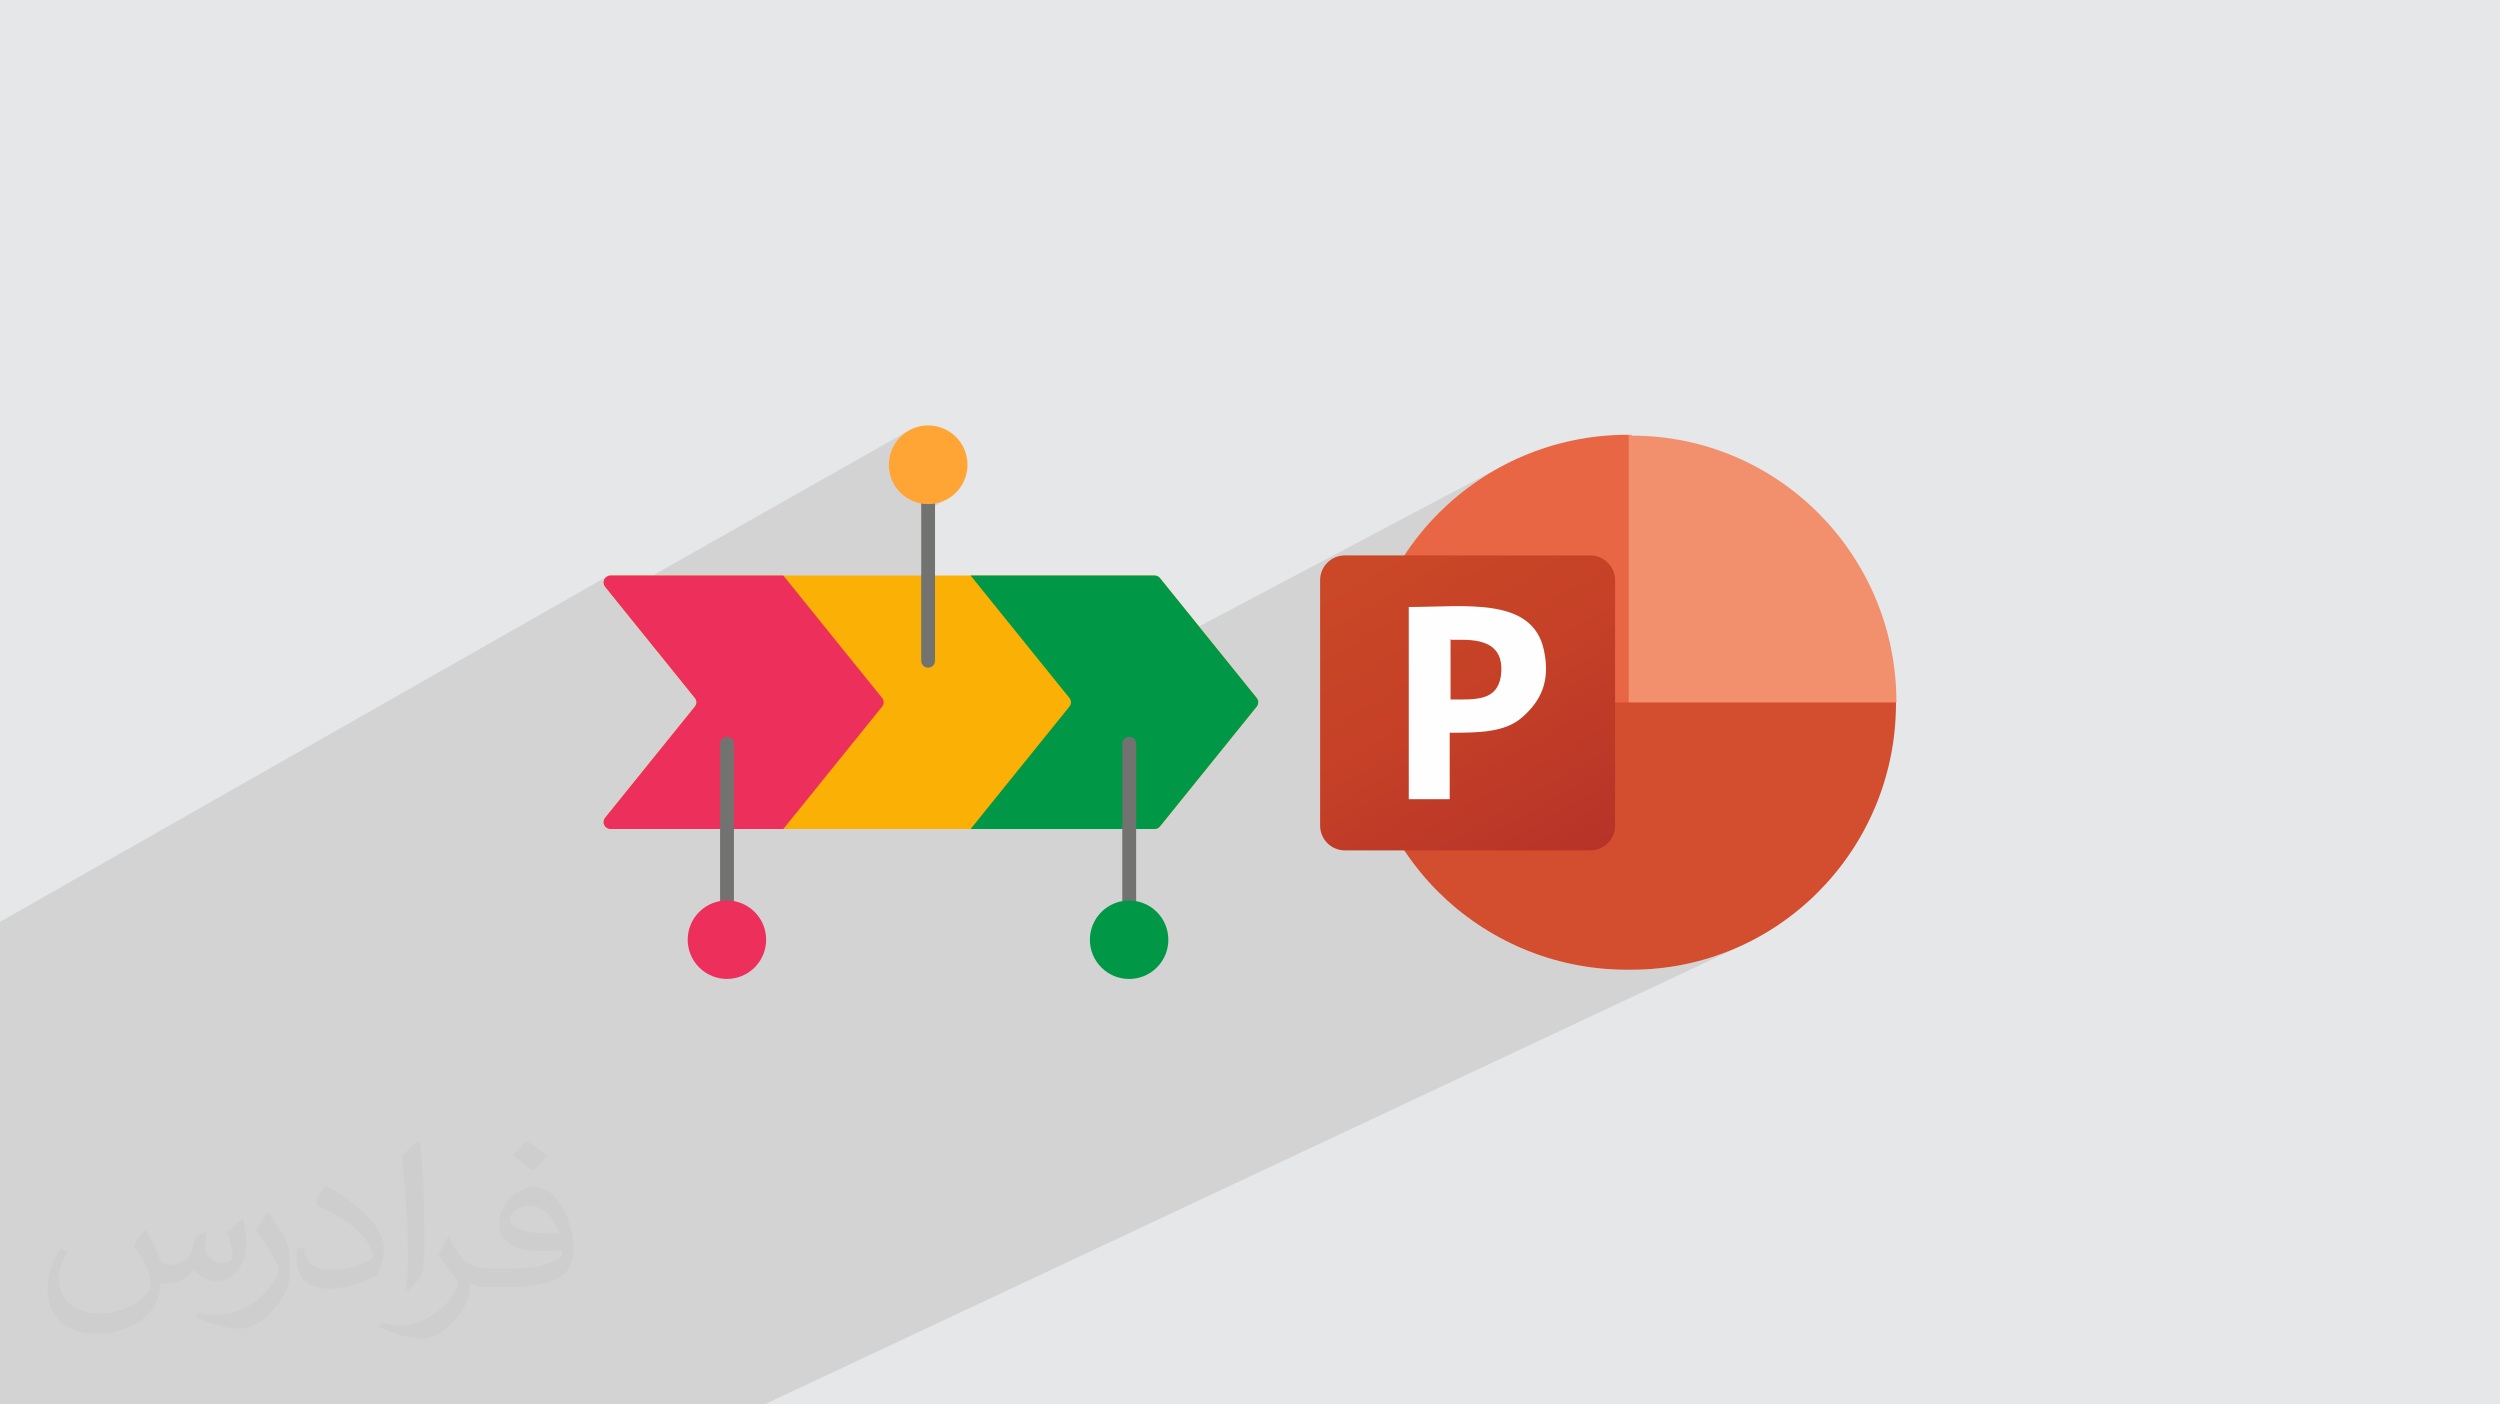 <?xml version="1.0" encoding="UTF-8"?>
<!DOCTYPE svg PUBLIC "-//W3C//DTD SVG 1.0//EN" "http://www.w3.org/TR/2001/REC-SVG-20010904/DTD/svg10.dtd">
<!-- Creator: CorelDRAW -->
<svg xmlns="http://www.w3.org/2000/svg" xml:space="preserve" width="94.192mm" height="52.917mm" version="1.0" style="shape-rendering:geometricPrecision; text-rendering:geometricPrecision; image-rendering:optimizeQuality; fill-rule:evenodd; clip-rule:evenodd"
viewBox="0 0 9404.92 5283.66"
 xmlns:xlink="http://www.w3.org/1999/xlink"
 xmlns:xodm="http://www.corel.com/coreldraw/odm/2003">
 <defs>
  <style type="text/css">
   <![CDATA[
    .fil10 {fill:#727271}
    .fil11 {fill:#009846}
    .fil9 {fill:#EC305B}
    .fil8 {fill:#FAB005}
    .fil12 {fill:#FFA536}
    .fil7 {fill:#FFFEFE}
    .fil5 {fill:#D34D2F;fill-rule:nonzero}
    .fil3 {fill:#E96645;fill-rule:nonzero}
    .fil4 {fill:#F2906E;fill-rule:nonzero}
    .fil2 {fill:#373435;fill-opacity:0.031}
    .fil1 {fill:#2B2A29;fill-opacity:0.102}
    .fil0 {fill:#E6E7E8}
    .fil6 {fill:url(#id0)}
   ]]>
  </style>
  <linearGradient id="id0" gradientUnits="userSpaceOnUse" x1="5159.32" y1="2016.46" x2="5882.39" y2="3267.85">
   <stop offset="0" style="stop-opacity:1; stop-color:#CB4827"/>
   <stop offset="0.502" style="stop-opacity:1; stop-color:#C54027"/>
   <stop offset="1" style="stop-opacity:1; stop-color:#B73328"/>
  </linearGradient>
 </defs>
 <g id="Layer_x0020_1">
  <polygon class="fil0" points="-0,0 9404.92,0 9404.92,5283.66 -0,5283.66 "/>
  <path class="fil1" d="M6127.18 1641.5l11.24 -5.9 506.04 1205.13 489.74 -196.5 -475.27 230.96 1011.35 2408.47 -1011.35 -2408.47 -18.73 9.11 964.17 2399.37 -964.17 -2399.37 -645.16 313.53 6.56 -0.66 17.44 -5.43 -181.62 88.24 157.99 360.12 17.39 2.29 50.45 4.09 51.1 1.58 22.45 0 51.24 -1.3 50.54 -3.86 49.79 -6.35 48.99 -8.79 48.12 -11.14 47.18 -13.46 46.18 -15.7 45.13 -17.87 44.01 -19.99 -507.7 238.4 656.17 1495.68 -656.17 -1495.68 -145.14 68.16 454.03 1427.52 -454.03 -1427.52 -2599.64 1220.71 -190.44 206.81 190.44 -206.81 -440.42 206.81 -201.32 0 -20.41 0 -940.34 0 -10.16 0 -8.57 0 -67.81 0 -486.18 0 -1.33 0 -0.06 0 -4.2 0 -82.06 0 -170.07 0 -7.28 0 -39.25 0 -31.33 0 -5.44 0 -70.56 0 -100.12 0 -33.34 0 -12.28 0 -127.68 0 -4.77 0 -5.5 0 -112.04 0 -79.45 0 -28.81 0 -118.01 0 -4.58 0 -1.12 0 -101.03 0 0 -9.52 0 -8.28 0 -0.03 0 -8.27 0 -25.25 0 -21.09 0 -1.38 0 -93.85 0 -11.05 0 -28.46 0 -39.01 0 -40.1 0 -7.56 0 -2.98 0 -3.31 0 -33.16 0 -90.68 0 -4.95 0 -46.13 0 -8.5 0 -48.14 0 -9.76 0 -59.41 0 -168.61 0 -18.07 0 -51.65 0 -29.6 0 -15.42 0 -3.08 0 -35.44 0 -0.71 0 -49.06 0 -40.29 0 -14.13 0 -93.88 0 -77.3 0 -224.51 0 -51.01 0 -114.71 0 -13.64 0 -126.44 0 -54.89 0 -28.8 0 -3.65 2282.47 -1298.49 6.61 -3.11 7.71 -1.12 158.46 0 965.75 -546.76 -12.69 7.72 -11.68 8.83 -10.62 9.83 -9.54 10.72 -8.41 11.53 -7.23 12.24 -6.02 12.86 -4.77 13.37 -3.47 13.79 -2.14 14.11 -0.78 14.33 0.65 14.46 2.09 14.49 3.58 14.42 2.17 6.03 124.86 -70.19 -3.85 3.19 -3.19 3.85 -2.4 4.41 -1.52 4.88 -0.53 5.24 0 145.41 11.11 1.69 14.33 0.77 14.46 -0.64 14.49 -2.09 14.42 -3.58 14.26 -5.12 13.67 -6.53 -96.73 53.84 0 334.63 185.92 -101.72 21.63 0 21.63 0 21.63 0 21.63 0 21.63 0 21.63 0 21.63 0 21.63 0 21.63 0 21.63 0 21.64 0 21.63 0 21.63 0 21.63 0 21.63 0 21.63 0 21.64 0 21.63 0 21.63 0 21.63 0 21.63 0 21.64 0 21.63 0 21.63 0 21.63 0 21.63 0 21.63 0 21.63 0 21.63 0 21.63 0 21.63 0 21.63 0 3 0.16 2.88 0.46 2.76 0.77 2.63 1.07 2.49 1.38 2.34 1.66 2.17 1.96 2.01 2.24 146.64 181.67 1133.19 -599.36 -41.7 23.97 -40.41 25.89 -39.06 27.73 -37.64 29.52 -36.16 31.23 -34.62 32.9 -33.01 34.51 -31.34 36.04 -29.61 37.52 -26.42 37.01 833.53 -437.93 0 5.89zm-3453.4 3642.16l798.66 -377.21 0.01 -0.01 -798.67 377.22zm3212.8 -1517.42l136 -64.23m-136 64.23l-2414.14 1140.21 0.01 -0.01 2414.13 -1140.2zm108.85 -126.15l-157.99 -360.12 -91.4 44.39 89.89 282.64 30.1 8.63 48.11 11.27 48.95 8.94 32.34 4.25zm-159.5 -33.09l-89.89 -282.64 -238.06 115.65 11.27 8.85 39.06 27.73 40.41 25.88 41.7 23.98 42.93 22.01 44.09 19.99 45.18 17.89 46.23 15.76 17.08 4.9zm787.9 -763.49l-485.4 -1207.9 485.4 1207.9 6.87 2.76 13.78 -5.53 -506.04 -1205.13 -11.24 5.9 0 1002.72 496.64 199.28z"/>
  <path class="fil2" d="M548.54 4627.69c17.95,27.21 29.6,53.36 40.96,82.43 8.45,16.91 12.93,48.09 52.57,48.09 11.61,0 28.28,-3.42 43.06,-11.61 16.63,-8.73 29.32,-21.94 35.94,-42l15.85 -53.36 38.57 -19.02 2.64 2.64c-5.27,20.09 -6.59,39.36 -6.59,54.43 0,44.63 38.57,61.56 69.22,61.56 17.95,0 34.09,-8.73 34.09,-25.11 0,-21.13 -8.98,-57.06 -20.62,-89.29 17.95,-17.95 35.94,-35.94 56.53,-50.47l3.17 1.6c8.98,38.04 14,75.56 14,100.66 0,24.57 -10.83,51.79 -19.81,69.49 -18.49,34.87 -51.25,62.62 -90.87,62.62 -30.1,0 -63.65,-15.07 -86.66,-43.06l-1.32 0c-21.66,26.96 -55.22,51.25 -108.86,51.25l-16.63 0c-2.64,35.41 -10.29,60.49 -21.94,82.95 -31.95,62.34 -126.81,106.47 -216.1,106.47 -124.17,0 -186.51,-71.59 -186.51,-166.96 0,-58.91 19.27,-113.6 48.88,-152.42l24.29 10.04c-18.49,35.41 -30.91,68.68 -30.91,101.45 0,89.29 72.66,131.83 156.4,131.83 77.68,0 173.83,-49.41 191.28,-106.72 -6.59,-62.62 -30.1,-91.93 -66.04,-148.99 10.83,-19.02 24.83,-38.04 42.28,-58.38l3.17 0 0 0 0 0 -0.02 -0.09zm1432.13 -336.04c26.15,16.39 51.79,35.66 76.87,57.85 -14,19.81 -31.45,37.79 -53.11,53.64 -25.11,-20.34 -50.19,-37.79 -75.84,-56.27 17.42,-19.55 34.62,-38.29 52.04,-55.22l0 0 0 0 0 0 0 0 0 0 0.03 0zm13.47 244.11c-42.28,0 -76.87,27.75 -76.87,48.34 0,44.13 84.53,57.85 185.72,57.31 -12.68,-51.79 -57.06,-105.68 -108.86,-105.68l0.01 0.03zm-94.86 236.19c54.96,0 103.04,-1.6 139.74,-10.83 40.96,-10.29 75.56,-30.91 75.56,-45.17 0,-3.7 0,-8.19 -1.32,-11.89 -22.98,2.11 -49.41,2.11 -72.38,2.11 -74.49,0 -131.55,-16.91 -154.02,-58.66 -5.55,-11.61 -9.51,-24.57 -9.51,-39.36 0,-40.43 17.42,-79.79 48.09,-107 25.61,-22.45 53.89,-36.44 82.67,-36.44 52.04,0 93.51,41.75 122.57,107.54 15.85,35.94 26.68,77.4 26.68,129.72 0,34.87 -9.51,64.19 -31.17,85.85 -40.43,39.11 -114.92,53.89 -229.04,53.89l-51.79 0 0 0 -13.47 0c-28.28,0 -48.62,-5.02 -64.72,-17.42l-2.64 0c0.79,6.59 1.32,12.93 1.32,19.02 0,25.61 -8.45,58.38 -25.61,84.53 -50.72,75.3 -105.68,108.04 -153.24,108.04 -48.09,0 -107,-18.49 -160.11,-42.54l9.51 -18.49c17.17,7.13 40.96,11.89 73.7,11.89 85.85,0 198.66,-82.43 212.66,-163 -3.17,-6.59 -8.98,-15.32 -17.17,-24.57 -25.11,-29.85 -40.96,-54.68 -55.75,-80.83 12.68,-25.11 24.29,-45.17 35.13,-63.4l4.49 -0.53c36.72,74.77 69.99,117.55 144.23,117.55l11.61 0 0 0 53.89 0 0 0 0 0 0 0 0 0 0 0 0.09 0.01zm-371.98 79c6.34,-34.34 6.87,-72.91 6.87,-108.86l0 -53.36c0,-99.6 -12.68,-244.36 -22.98,-338.68 17.95,-19.27 43.06,-42 62.87,-57.31l5.81 1.6c13.47,118.62 16.63,256 16.63,383.06 0,33.3 -1.32,65.79 -4.49,89.55 -1.85,30.1 -19.27,52.83 -56.53,87.7l-8.19 -3.7zm-382.8 -157.19c1.85,46.77 24.83,83.49 105.15,83.49 49.93,0 92.19,-12.93 138.96,-35.13 8.45,-3.7 12.93,-8.73 12.93,-12.93 0,-29.32 -22.45,-68.15 -60.23,-103.55 -36.72,-33.3 -85.34,-62.62 -130.76,-82.18 -15.6,-6.59 -20.62,-13.47 -20.62,-20.09 0,-13.47 17.95,-41.75 32.77,-62.09l5.02 -0.53c52.04,27.21 110.17,67.64 153.24,112.53 39.11,41.47 63.4,83.49 63.4,129.19 0,33.81 -10.29,65.51 -26.96,95.11 -57.06,28.79 -117.83,50.72 -178.06,50.72 -73.17,0 -123.1,-34.34 -123.1,-114.92 0,-8.73 0,-22.19 3.17,-39.64l25.11 0 0 0 0 0 0 0 0 0 0 0 -0.02 0zm-132.37 -132.9l45.45 73.45c16.63,27.21 32.23,56.81 32.23,103.55l0 59.7c0,48.34 -30.91,100.13 -80.83,151.38 -39.11,34.62 -73.7,49.41 -105.68,49.41 -47.55,0 -101.98,-14.79 -164.85,-41.75l7.13 -18.49c19.81,5.27 42.79,9.77 71.06,9.77 90.36,-0.53 182.8,-66.57 225.08,-147.15 5.02,-9.26 6.87,-17.95 6.87,-24.04 0,-9.26 -5.02,-19.55 -8.98,-28.79 -22.98,-43.31 -48.62,-82.95 -76.87,-119.68 14.79,-23.25 29.6,-45.7 45.7,-67.9l3.7 0.53 0 0 0 0 0 0 0 0 0 0 -0.02 0.01z"/>
  <g id="_2327833054416">
   <g>
    <path class="fil3" d="M6277.93 2743.67l-150.73 -1108.05 -9.62 0c-548.4,3.22 -995.79,445.79 -995.79,995.78l0 9.63 1157.75 99.42 0 3.2 -1.61 0 0 0.03z"/>
    <path class="fil4" d="M6136.8 1635.61l-9.62 0 0 1008.61 503.51 202.03 503.52 -202.03 0 -9.63c-3.22,-548.4 -445.79,-995.78 -995.78,-995.78l0 -3.22 0 0 0 0 -1.61 0 -0.02 0.01z"/>
    <path class="fil5" d="M7132.61 2642.64l0 9.63c-3.23,548.4 -445.79,995.78 -995.79,995.78l-22.45 0c-548.4,-3.21 -995.78,-445.79 -995.78,-995.78l0 -9.63 2014.02 0z"/>
    <path class="fil6" d="M5059.24 2089.42l923.63 0c51.31,0 93,41.69 93,93l0 923.64c0,51.3 -41.69,92.99 -93,92.99l-923.63 0c-51.31,0 -93,-41.69 -93,-92.99l0 -923.64c0,-51.31 41.69,-93 93,-93z"/>
    <path class="fil7" d="M5453.71 2406.93l48.11 0c94.59,0 158.75,30.46 144.32,137.9 -16.03,93.02 -94.62,86.6 -189.21,86.6l0 -38.49 0 -187.62 -3.21 0 0 0 0 0 0 1.61 -0.01 0zm0 349.56c107.44,0 208.45,0 274.18,-59.34 67.36,-59.33 105.84,-133.08 80.18,-251.74 -43.31,-202.04 -298.26,-161.95 -508.31,-161.95l0 723.2 153.93 0 0 -248.54 0 -3.21 0 0 0 1.6 0.02 -0.01z"/>
   </g>
   <g>
    <path class="fil8" d="M4343.53 3118.67c8.13,0 15.15,-3.33 20.25,-9.69l363.77 -450.7c7.81,-9.63 7.81,-23.06 0,-32.68l-363.77 -450.7c-5.1,-6.35 -12.13,-9.69 -20.25,-9.69 -682.27,0 -1364.47,0 -2046.74,0 -21.87,0 -33.99,25.35 -20.25,42.37l350.56 434.36 -350.56 434.35c-13.74,17.01 -1.61,42.37 20.25,42.37l2046.74 0z"/>
    <path class="fil9" d="M2946.89 3118.67l371.58 -460.38c7.81,-9.63 7.81,-23.06 0,-32.68l-371.58 -460.38 -650.1 0c-21.87,0 -33.99,25.35 -20.25,42.37l337.39 418.02c7.81,9.63 7.81,23.06 0,32.68l-337.39 418.02c-13.74,17.01 -1.61,42.37 20.25,42.37l650.1 0z"/>
    <path class="fil10" d="M2760.97 3535.28c0,14.36 -11.66,26.02 -26.03,26.02 -14.36,0 -26.02,-11.66 -26.02,-26.02l0 -737.23c0,-14.37 11.66,-26.02 26.02,-26.02 14.37,0 26.03,11.65 26.03,26.02l0 737.23z"/>
    <circle class="fil9" transform="matrix(0.139 -0.139 0.139 0.139 2734.67 3535.11)" r="750.8"/>
    <path class="fil11" d="M3651.43 3118.67l692.1 0c8.13,0 15.15,-3.33 20.25,-9.69l363.77 -450.7c7.81,-9.63 7.81,-23.06 0,-32.68l-363.77 -450.7c-5.1,-6.35 -12.13,-9.69 -20.25,-9.69 -230.68,0 -461.42,0 -692.1,0l371.59 460.38c7.81,9.63 7.81,23.06 0,32.68l-371.59 460.38z"/>
    <path class="fil10" d="M3465.51 1748.56c0,-14.36 11.66,-26.02 26.02,-26.02 14.37,0 26.03,11.66 26.03,26.02l0 737.18c0,14.37 -11.66,26.02 -26.03,26.02 -14.36,0 -26.02,-11.66 -26.02,-26.02l0 -737.18z"/>
    <circle class="fil12" transform="matrix(0.182 -0.076 0.076 0.182 3491.62 1748.46)" r="750.8"/>
    <path class="fil10" d="M4274.16 3535.28c0,14.36 -11.66,26.02 -26.03,26.02 -14.36,0 -26.02,-11.66 -26.02,-26.02l0 -737.23c0,-14.37 11.66,-26.02 26.02,-26.02 14.37,0 26.03,11.65 26.03,26.02l0 737.23z"/>
    <circle class="fil11" transform="matrix(0.139 -0.139 0.139 0.139 4247.7 3535.27)" r="750.8"/>
   </g>
  </g>
 </g>
</svg>
